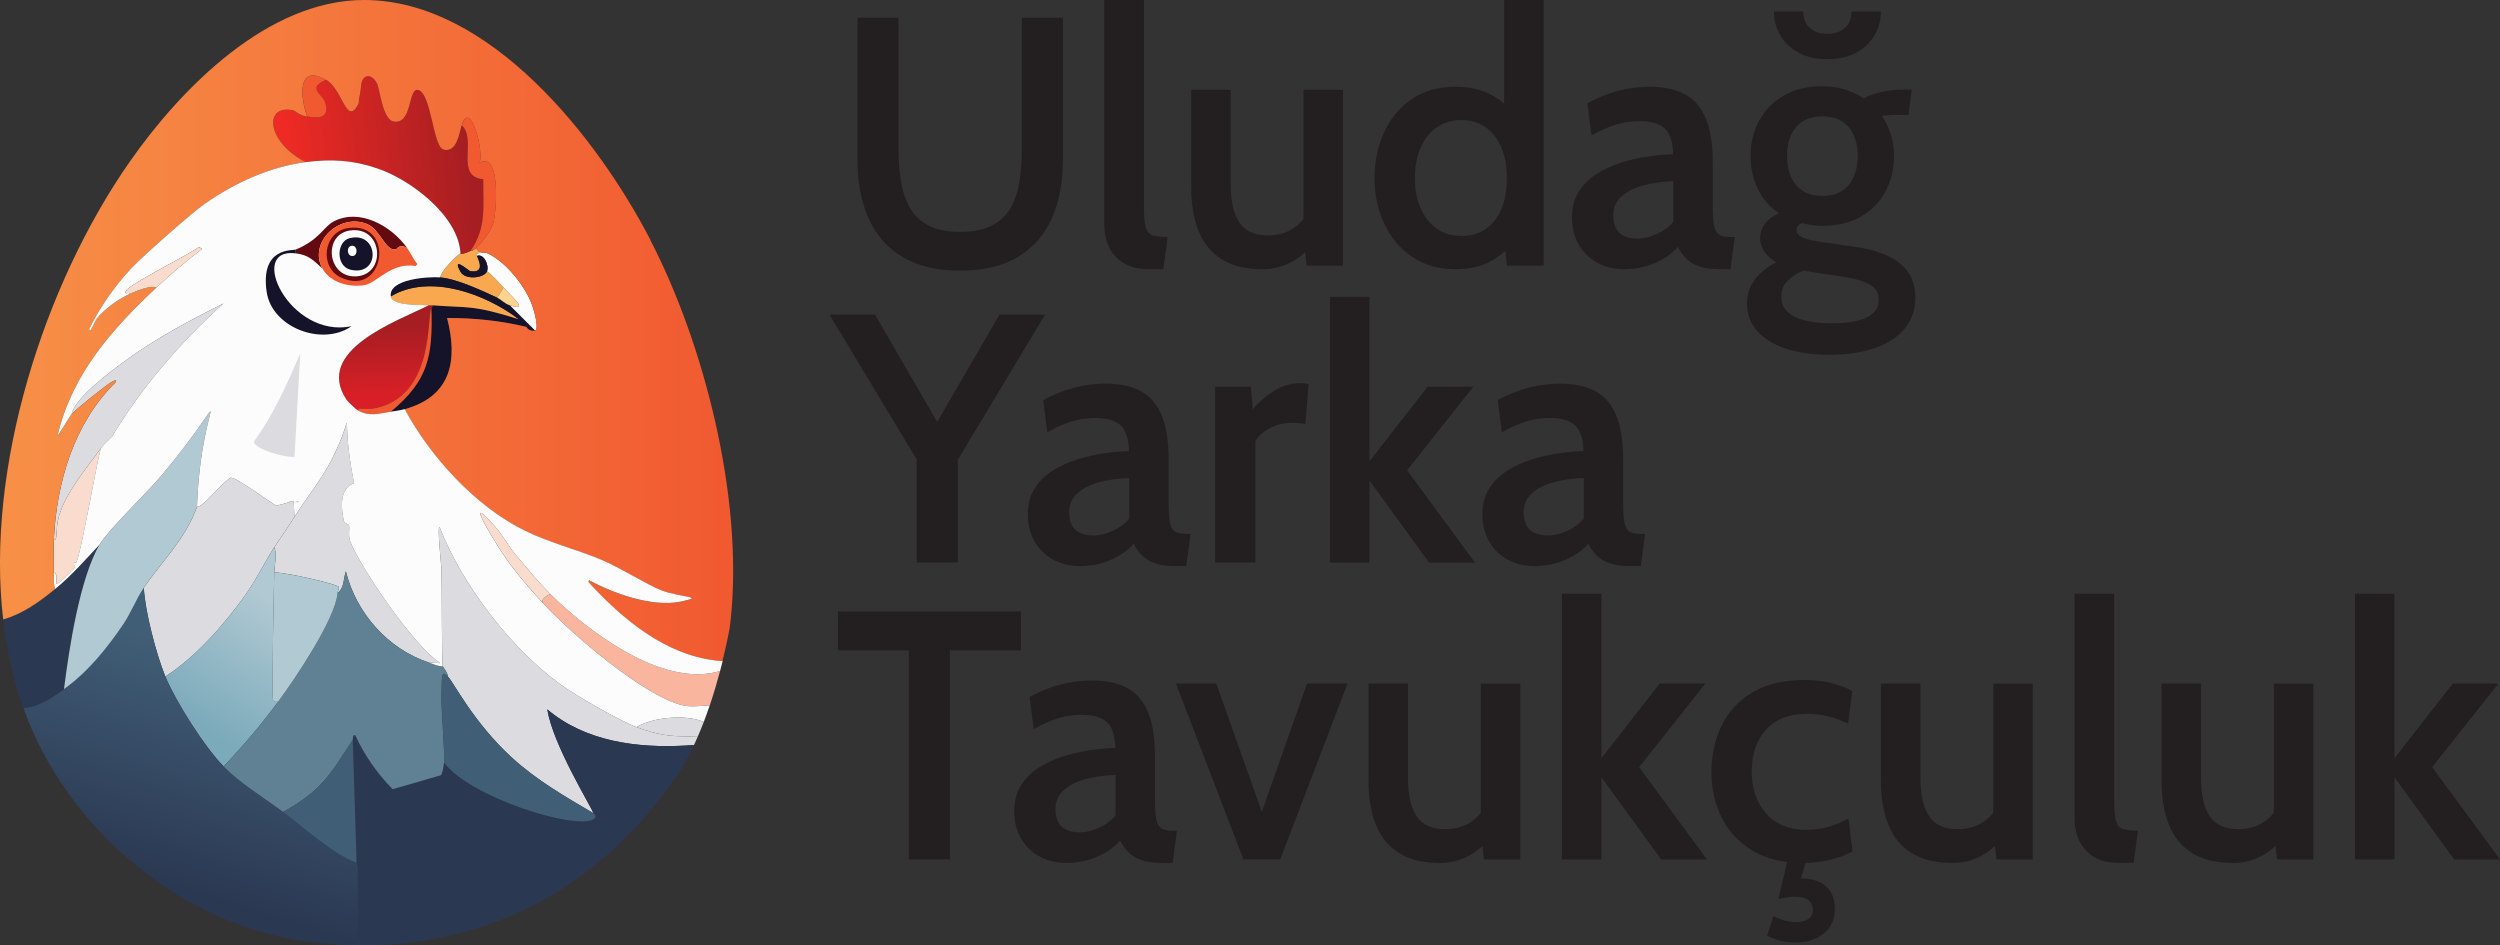<?xml version="1.0" encoding="UTF-8"?>
<svg id="Layer_2" xmlns="http://www.w3.org/2000/svg" xmlns:xlink="http://www.w3.org/1999/xlink" viewBox="0 0 832.93 314.96"><rect x="0" y="0" width="832.93" height="314.96" fill="#333333" stroke="none"/>
  <defs>
    <style>
      .cls-1 {
        fill: #f15930;
      }

      .cls-2 {
        fill: url(#linear-gradient-2);
      }

      .cls-3 {
        fill: #fdfcfc;
      }

      .cls-4 {
        fill: #231f20;
      }

      .cls-5 {
        fill: #141329;
      }

      .cls-6 {
        fill: url(#linear-gradient-4);
      }

      .cls-7 {
        fill: url(#linear-gradient-3);
      }

      .cls-8 {
        fill: url(#linear-gradient-5);
      }

      .cls-9 {
        fill: #b0c9d2;
      }

      .cls-10 {
        fill: #f9dccd;
      }

      .cls-11 {
        fill: url(#linear-gradient-6);
      }

      .cls-12 {
        fill: #415e77;
      }

      .cls-13 {
        fill: #fed48f;
      }

      .cls-14 {
        fill: #2b3852;
      }

      .cls-15 {
        fill: #620a10;
      }

      .cls-16 {
        fill: #dbdbe0;
      }

      .cls-17 {
        fill: url(#linear-gradient);
      }

      .cls-18 {
        fill: #faa850;
      }

      .cls-19 {
        fill: #fab59e;
      }
    </style>
    <linearGradient id="linear-gradient" x1="92.27" y1="201.5" x2="65.9" y2="241.75" gradientUnits="userSpaceOnUse">
      <stop offset="0" stop-color="#b0c9d2"/>
      <stop offset="1" stop-color="#7baaba"/>
    </linearGradient>
    <linearGradient id="linear-gradient-2" x1="80.27" y1="221.5" x2="57.15" y2="295.19" gradientUnits="userSpaceOnUse">
      <stop offset="0" stop-color="#415e77"/>
      <stop offset="1" stop-color="#2b3852"/>
    </linearGradient>
    <linearGradient id="linear-gradient-3" x1="125.57" y1="208.06" x2="107.31" y2="268.23" gradientUnits="userSpaceOnUse">
      <stop offset="0" stop-color="#608194"/>
      <stop offset="1" stop-color="#608194"/>
    </linearGradient>
    <linearGradient id="linear-gradient-4" x1="128.41" y1="109.35" x2="129.08" y2="131.29" gradientUnits="userSpaceOnUse">
      <stop offset="0" stop-color="#a71e22"/>
      <stop offset="1" stop-color="#d81f27"/>
    </linearGradient>
    <linearGradient id="linear-gradient-5" x1="155.2" y1="53.01" x2="97.29" y2="59.2" gradientUnits="userSpaceOnUse">
      <stop offset="0" stop-color="#a71e22"/>
      <stop offset="1" stop-color="#ed2a24"/>
    </linearGradient>
    <linearGradient id="linear-gradient-6" x1="0" y1="110.14" x2="244.32" y2="110.14" gradientUnits="userSpaceOnUse">
      <stop offset="0" stop-color="#f79047"/>
      <stop offset="1" stop-color="#f15930"/>
    </linearGradient>
  </defs>
  <g id="Layer_1-2" data-name="Layer_1">
    <g>
      <g>
        <path class="cls-16" d="M232.55,245.26c-.43.99-.87,1.98-1.33,2.96-.9.08-1.79.14-2.7.18-16.22.91-33.51-1.33-46.18-12.05,1.88,11.76,14.37,31.93,15.4,34.61-9.53-5.59-19.02-11.05-27.22-18.57-12.86-11.79-19.5-25.27-21.31-27.01.09-1.07-1.65-3.19-1.69-3.38-.38-1.59-.24-26.88-.43-32.28-.03-1.05-1.5-14.66-.63-14.14,7.46,19.22,23.52,40.18,40.1,52.33,5.1,3.74,19.81,12.23,25.53,14.35,7.01,2.59,11.21,3.15,17.52,3.07.93,0,1.9-.03,2.95-.07Z"/>
        <path class="cls-19" d="M239.92,223.54c-.96,3.61-2.11,7.53-3.47,11.54-1.12-.03-2.2.05-3.27.14-1.7.13-3.39.25-5.27-.14-12.97-2.68-37.82-24.13-47.05-34.18-.79-1.12,1.2-2.54,2.53-2.96,12.07,11.93,35.24,29.59,53.68,26.29.97-.16,1.91-.39,2.85-.69Z"/>
        <path class="cls-16" d="M234.48,240.52c-.61,1.58-1.26,3.17-1.94,4.74-1.04.03-2.02.06-2.95.07-6.31.08-10.51-.49-17.52-3.07,4.18-2.67,13.14-4.05,19.54-2.64,1.03.22,1.99.52,2.86.91Z"/>
        <path class="cls-16" d="M98.13,172.19c-2.11,3.39-4.53,6.78-6.75,10.13-2.7,4.08-5.65,10.23-9.28,15.41-6.82,9.73-16.96,21.31-27.01,27.65-2.98-7.28-6.75-21.6-7.17-29.54,5.75-8.55,13.83-16.08,17.73-27.01,2.39-.06,6.94-6.7,11.18-9.7,2.78.27,14.31,9.15,15.19,9.28.37.06,3.01-.65,4.41-1.12.34-.11.61-.21.75-.28.25-.04.46-.08.67-.09l.02.37.27,4.91Z"/>
        <path class="cls-16" d="M142.87,220.73c-13.63-4.5-24.2-16.51-27.64-30.39-.82,2.25-.47,5.61-2.74,7.17.06-.81.54-1.11.42-1.9-.51-1.11-18.8-5.15-21.52-4.85.08-2.78,1.01-5.88,0-8.44,2.22-3.35,4.64-6.74,6.75-10.13,3.89-6.24,8.85-12.23,12.24-18.78,8.95-17.28,2.42-18.29,7.6,7.6-5.01,1.64-4.34,8.45-3.38,12.66.13.58,1.66,1.16,1.69,1.27.31,1.09-.35,3.48.42,5.49,3.23,8.38,21.01,34.7,29.96,40.52l-3.8-.21Z"/>
        <path class="cls-17" d="M91.38,190.77c-.15,5.29-.84,40.34-.42,42.41.11.52,1.14.77,1.69.63-5.6,7.57-11.63,14.73-18.15,21.52-6.27-6.32-16.04-21.73-19.41-29.96,10.05-6.33,20.18-17.91,27.01-27.64,3.63-5.18,6.59-11.33,9.28-15.4,1.01,2.56.08,5.66,0,8.44Z"/>
        <g>
          <path class="cls-2" d="M119.23,288.89v24.91l-14.77.21c-43.24-4.92-82.13-37.45-96.65-78.08,5.55-.74,9.25-3.28,13.5-6.33,7.98-5.72,14.4-13.67,19.84-21.74,2.52-3.74,4.22-8.27,6.75-12.03.43,7.94,4.19,22.27,7.17,29.54,3.37,8.22,13.15,23.64,19.41,29.96,5.83,5.88,13.25,10.25,19.84,15.19,6.06,4.55,17.49,14.76,24.48,16.88"/>
          <path class="cls-14" d="M118.82,287.41l-1.26-40.94c.04-.08-.1-2.01.84-1.48,3.06,6.66,7.34,12.74,12.45,17.94l16.04-4.64c.56-.41,1.01-3.47,1.05-4.22,8.89,11.74,43.45,22.33,49.59,18.99,1.88-1.01.26-1.97.21-2.11-1.03-2.68-13.52-22.85-15.4-34.61,12.67,10.72,29.96,12.97,46.18,12.05.91-.04,1.8-.1,2.7-.18-1.27,2.72-2.65,5.36-4.15,7.87-.86,1.32-1.74,2.63-2.65,3.91-27.55,39.42-69.64,59.73-119.95,54.01l14.77-.21v-24.91l-.42-1.47"/>
          <path class="cls-14" d="M33.14,181.48c-6.61,11.32-10.14,34.78-11.82,48.12-4.25,3.05-7.95,5.59-13.5,6.33-3.46-9.66-5.55-19.35-6.76-29.54,6.53-1.84,12.12-5.91,17.3-10.13,5.48-4.47,9.96-9.66,14.78-14.78Z"/>
          <path class="cls-7" d="M142.87,220.73c1.53.5,2.96,1.28,4.64,1.27.04.18,1.78,2.32,1.69,3.38-2.03-1.94-1.97-1.06-2.11,6.12-.11,5.53,1.13,17.89.84,22.58-.05.76-.5,3.81-1.06,4.22l-16.04,4.64c-5.12-5.19-9.4-11.28-12.45-17.94-.95-.53-.79,1.4-.84,1.48-7.34,11.23-10.08,16.72-23.21,24.06-6.59-4.95-14-9.31-19.84-15.19,6.52-6.8,12.55-13.96,18.15-21.52,5.57-7.53,19.15-27.63,19.84-36.3,2.27-1.56,1.92-4.93,2.74-7.17,3.44,13.87,14.01,25.89,27.64,30.39Z"/>
          <path class="cls-12" d="M118.81,287.41c-6.98-2.12-18.41-12.33-24.48-16.88,13.13-7.34,15.87-12.82,23.21-24.06l1.27,40.94Z"/>
          <path class="cls-12" d="M149.2,225.37c1.82,1.74,8.45,15.22,21.31,27.01,8.2,7.51,17.69,12.99,27.22,18.57.05.13,1.66,1.1-.21,2.11-6.14,3.33-40.7-7.25-49.59-18.99.28-4.69-.95-17.05-.84-22.58.14-7.18.08-8.06,2.11-6.12Z"/>
        </g>
        <path class="cls-9" d="M112.48,197.52c-.68,8.66-14.26,28.77-19.84,36.3-.55.13-1.58-.11-1.69-.63-.42-2.08.27-37.13.42-42.41,2.72-.3,21.02,3.74,21.52,4.85.12.79-.36,1.09-.42,1.9Z"/>
        <g>
          <path class="cls-9" d="M65.64,168.82c-3.9,10.93-11.98,18.46-17.73,27.01-2.53,3.76-4.23,8.28-6.75,12.03-5.44,8.07-11.86,16.02-19.84,21.73,1.68-13.34,5.21-36.8,11.82-48.11,2.8-4.8,15.56-17.01,20.26-22.58,26.89-31.89,13.64-29.09,12.24,9.92Z"/>
          <path class="cls-16" d="M33.56,149.41c-4.7,6.56-11.57,14.52-13.93,22.58-1.27,4.35-.25,8.27-1.69,7.81.92-19.12,6.71-38.89,20.68-52.54.1-.83-.29-.55-1.06-.21-1.58.7-12.31,9.3-13.72,10.97,1.07-5.39,13-14.26,18.36-18.15,10.08-7.32,21.18-13.17,32.29-18.78-14.33,12.99-27.15,27.74-37.14,44.31-1.26,1.35-2.72,2.5-3.8,4.01Z"/>
          <path class="cls-10" d="M17.95,190.77c-.04-3.62-.17-7.37,0-10.97,1.44.47.42-3.46,1.69-7.81,2.35-8.06,9.23-16.02,13.93-22.58-1.97,8.03-6.28,33.32-8.02,37.77-.14.36-.68.06-.84.42-.33.75.45,1.21.42,1.27-.2.37-5.79,5.95-6.12,5.7-.7-.53.55-3.44-1.06-3.8Z"/>
          <g>
            <path class="cls-6" d="M144.14,101.72c.16.98-.4.8-.42.84-1.49,2.49.99,27.49-16.67,32.92-5.52,1.7-7.6-.18-7.81,1.27-.69-.37-3.37-2.94-3.8-3.59-10.89-16.43,16.77-26.07,27.43-31.44.42.03.85-.03,1.27,0Z"/>
            <path class="cls-5" d="M172.83,106.36c.53.17.38-.9.63-.84.24.06,3.63,3.74,1.9,3.38-8.63-2.07-17.48-2.97-26.38-2.95,3.74,14.42,1.21,26.16-14.14,30.39-1.48.41-3.13.62-4.64.84,12.54-10.45,14-18.48,13.51-34.61.02-.04.58.14.42-.84,12.37.93,13.26-.21,28.7,4.64Z"/>
            <path class="cls-18" d="M172.83,106.36c-15.43-4.85-16.33-3.71-28.7-4.64-.42-.03-.85.03-1.27,0-2.76-.2-12.23.26-12.66-2.95,12.95-7.75,31.52-.85,42.63,7.6Z"/>
            <path class="cls-18" d="M159.75,83.99c-.15.7-.99.08-.84,1.27.05.39,3.3,6.03-2.32,5.06-.33-.06-6.25-5.28-3.17.21,1.67,2.98,8.1,2.06,8.86-.21,2.03,1.64,3.71,3.6,5.49,5.49l-2.11,3.38c-5.08-2.36-13.56-6.33-18.99-6.75.4-2.24,5-6.89,6.75-8.02.15-.09.12.69,3.38-.84.69.08,1.19-.48,1.69-.84.78.48,1.18,1.24,1.27,1.27Z"/>
            <path class="cls-5" d="M146.67,92.43c5.43.42,13.91,4.39,18.99,6.75,1.52.71,2.32,1.91,4.22,2.53l8.44,8.44c-2.31.29-2.8-1.23-2.95-1.27,1.73.36-1.66-3.32-1.9-3.38-.25-.06-.1,1.01-.63.84-11.11-8.45-29.68-15.35-42.63-7.6-.79-5.85,12.67-6.62,16.46-6.33Z"/>
            <path class="cls-1" d="M130.21,137.17c-4.21.63-6.99,1.74-10.97-.42.21-1.45,2.28.43,7.81-1.27,17.66-5.42,15.18-30.43,16.67-32.92.5,16.13-.97,24.16-13.51,34.61Z"/>
            <path class="cls-3" d="M177.48,102.14c.45,1.36,2.17,7.22.84,8.02l-8.44-8.44c6.03,1.98,1.98-1.57-2.11-5.91-1.78-1.89-3.45-3.85-5.49-5.49.72-2.14-1.2-5.97-3.38-5.06-.14-1.19.7-.56.84-1.27.54.2,2.05.1,2.74.42,6.21,2.89,12.85,11.24,14.98,17.73Z"/>
            <g>
              <path class="cls-8" d="M153.84,41.79c5.2,4.62-2.45,17.12,7.17,17.94-.1,9.01,1.16,16.05-4.22,23.85-3.26,1.54-3.23.75-3.38.84-.69-12.54-16.68-24.55-27.64-28.28-8.24-2.8-15.3-3.2-23.85-2.11-13.12-6.64-14.1-19.24-4.43-17.3,1.17.23,1.92,1.65,4.85,2.11,4.15.66,7.64.5,5.91-4.85-.87-2.69-6.23-4.63.42-7.39,5.48,3.1,6.71,15.35,10.55,8.44.63-1.13.22-1.39.42-2.11.52-1.91.7-5.07.84-5.49,1.13-3.27,3.77-2.19,5.06.21,1.11,2.06,1.86,12.29,5.7,12.87,6.2.95,4.71-11.17,8.02-10.55,4.41.82,5.03,18.86,8.44,19.84,4.56,1.31,5.32-5.54,6.12-8.02Z"/>
              <path class="cls-1" d="M108.69,26.59c-6.65,2.75-1.29,4.69-.42,7.39,1.73,5.35-1.76,5.51-5.91,4.85-2.21-6.12-3.54-17.83,6.33-12.24Z"/>
              <path class="cls-11" d="M216.73,79.98C199.21,46.19,163.25.03,121.34,0c-32.08-.02-60.94,29.32-78.07,53.82C14.52,94.91-4.85,156.14,1.06,206.38c6.53-1.84,12.12-5.91,17.3-10.13-.58-1.77-.4-3.65-.42-5.48-.04-3.62-.18-7.37,0-10.98.92-19.12,6.7-38.89,20.68-52.54.1-.83-.29-.55-1.05-.21-1.58.69-12.31,9.3-13.72,10.97-1.02,1.2-4.42,7.35-4.65,6.96,4.88-20.44,18.06-35.24,32.92-49.17-1.87-.89-6.62,1.11-8.86,2.12-3.84,1.73-8.38,4.94-10.98,8.22-.85,1.07-2.52,5.81-2.54,3.37,3.65-7.31,8.37-14.07,13.93-20.04,0,0,0,0,0,0,3.72-4,19.99-18.38,24.48-21.52,9.92-6.96,21.67-12.38,33.76-13.93-13.12-6.64-14.1-19.24-4.43-17.3,1.17.23,1.92,1.65,4.85,2.11-2.21-6.12-3.54-17.83,6.33-12.24,5.48,3.1,6.71,15.35,10.55,8.44.63-1.13.22-1.39.42-2.11.52-1.91.7-5.07.84-5.49,1.13-3.27,3.77-2.19,5.06.21,1.11,2.06,1.86,12.29,5.7,12.87,6.2.95,4.71-11.17,8.02-10.55,4.41.82,5.03,18.86,8.44,19.84,4.56,1.31,5.32-5.54,6.12-8.02,3.01-9.35,7.6,9.6,5.91,12.45,7.18-4.11,5.71,16.3,4.64,20.05-.65,2.3-3.96,7-5.91,8.44.78.48,1.18,1.24,1.27,1.27.54.2,2.05.1,2.74.42,6.21,2.89,12.85,11.24,14.98,17.73.45,1.36,2.17,7.22.84,8.02-2.31.29-2.8-1.23-2.95-1.27-8.63-2.07-17.48-2.97-26.38-2.95,3.74,14.42,1.21,26.16-14.14,30.39,8.55,15.92,23.73,32.54,40.09,40.52-.06-.38-.06-.74.23-.84-.29.1-.29.46-.23.84,8.29,4.04,17.1,6.17,25.53,9.7,6.03,2.53,15.76,8.61,19.84,10.13,6.98,2.61,15.12,2,6.33,3.8-9.22,1.9-22.21-2.66-30.39-7.17l-.2.63c11.24,12.25,25.41,24.19,42.49,26.14.73.1,1.48.16,2.22.2,1.08-4.4,1.87-8.19,2.38-10.91v-.02c.15-1.14.28-2.28.4-3.43,4.19-40.78-9.16-91.85-26.82-125.94ZM118.87,34.62c0,.05.01.1.02.14-.01-.04-.02-.09-.02-.14ZM118.88,34.46c.01-.1.05-.2.08-.3-.04.1-.07.21-.08.3ZM119.19,33.69c.09-.15.18-.3.25-.42-.08.12-.17.27-.25.42ZM119.01,34.06c.03-.08.07-.17.12-.25-.04.08-.08.16-.12.25ZM185.28,179.79c-2.94-.85-4.97-1.58-6.37-2.16,1.41.59,3.43,1.31,6.38,2.16.06.02.44.24.88.52-.45-.28-.82-.5-.89-.52Z"/>
              <path class="cls-1" d="M164.39,74.28c-.65,2.3-3.96,7-5.91,8.44-.5.37-.99.92-1.69.84,5.38-7.8,4.12-14.84,4.22-23.85-9.62-.82-1.97-13.32-7.17-17.94,3.01-9.35,7.6,9.6,5.91,12.45,7.18-4.11,5.71,16.3,4.64,20.05Z"/>
            </g>
            <path class="cls-5" d="M162.28,90.32c-.77,2.27-7.19,3.19-8.86.21-3.09-5.49,2.84-.27,3.17-.21,5.62.97,2.37-4.68,2.32-5.06,2.17-.91,4.1,2.93,3.38,5.06Z"/>
            <path class="cls-13" d="M169.88,101.72c-1.9-.62-2.7-1.83-4.22-2.53l2.11-3.38c4.09,4.34,8.14,7.89,2.11,5.91Z"/>
          </g>
          <g>
            <path class="cls-3" d="M240.76,220.28c-.26,1.05-.54,2.14-.85,3.26-.94.3-1.89.53-2.85.69-18.44,3.31-41.61-14.36-53.68-26.29-4.02-3.99-7.71-8.56-11.39-12.87-2.38-2.79-4.46-6.64-6.76-9.29-11.54-13.31-.62,4.34,2.11,8.45,3.95,5.93,8.69,11.43,13.51,16.67,9.23,10.05,34.08,31.5,47.05,34.18,1.88.38,3.57.26,5.27.14,1.07-.09,2.15-.17,3.27-.14-.61,1.8-1.27,3.62-1.96,5.44-.87-.38-1.83-.68-2.86-.91-6.41-1.41-15.37-.03-19.54,2.64-5.71-2.12-20.43-10.61-25.53-14.35-16.58-12.15-32.63-33.11-40.1-52.33-.87-.52.6,13.08.63,14.14.19,5.41.05,30.7.43,32.28-1.68.02-3.12-.76-4.65-1.26l3.8.21c-8.96-5.82-26.73-32.14-29.96-40.52-.78-2.02-.12-4.39-.43-5.48-.03-.1-1.55-.69-1.68-1.27-.97-4.2-1.64-11.02,3.37-12.66-5.18-25.89,1.35-24.88-7.6-7.6-3.38,6.55-8.34,12.55-12.24,18.78l-.27-4.91h1.73s-.51-.44-1.74-.37c-.2,0-.42.04-.67.09-.32.06-.67.15-1.07.28h.32c-1.4.47-4.04,1.18-4.41,1.12-.88-.14-12.42-9.01-15.19-9.28-4.24,3-8.79,9.64-11.18,9.7,1.4-39.01,14.65-41.8-12.24-9.92-4.71,5.57-17.46,17.77-20.26,22.57-4.82,5.12-9.29,10.31-14.78,14.78-.58-1.77-.4-3.65-.42-5.48,1.6.36.36,3.26,1.05,3.79.33.26,5.92-5.33,6.12-5.7.03-.06-.75-.52-.43-1.26.16-.36.71-.07.85-.42,1.74-4.46,6.05-29.75,8.02-37.78,1.08-1.5,2.55-2.66,3.8-4.01,9.99-16.58,22.8-31.33,37.14-44.32-11.11,5.61-22.2,11.46-32.28,18.78-5.36,3.89-17.29,12.76-18.35,18.15-1.02,1.2-4.42,7.35-4.65,6.96,4.88-20.44,18.06-35.24,32.92-49.17,4.83-4.51,9.97-8.85,15.19-12.87l-1.05-.63c-3.32,2.55-23.28,12.47-24.27,14.56-.77,1.64.97.22,1.27,1.06-3.84,1.73-8.38,4.94-10.98,8.22-.85,1.07-2.52,5.81-2.54,3.37,3.65-7.31,8.37-14.08,13.93-20.05,3.72-4,19.99-18.38,24.48-21.52,9.92-6.95,21.67-12.38,33.76-13.93,8.55-1.08,15.61-.68,23.85,2.12,10.97,3.72,26.96,15.73,27.65,28.27-1.75,1.13-6.35,5.78-6.76,8.02-3.79-.29-17.24.48-16.46,6.33.44,3.21,9.91,2.76,12.66,2.96-10.66,5.37-38.31,15.01-27.43,31.45.44.65,3.11,3.21,3.8,3.59,3.99,2.15,6.76,1.05,10.97.42,1.51-.22,3.17-.44,4.64-.85,8.55,15.92,23.74,32.54,40.1,40.52,8.29,4.04,17.1,6.17,25.53,9.7,6.03,2.53,15.76,8.61,19.84,10.13,6.98,2.61,15.12,2,6.33,3.8-9.22,1.9-22.21-2.66-30.39-7.17l-.2.63c11.24,12.25,25.41,24.19,42.49,26.14.73.1,1.48.16,2.22.2Z"/>
            <path class="cls-3" d="M96.11,167.28c.39-.14.75-.22,1.07-.28-.15.07-.41.17-.75.28h-.32Z"/>
            <path class="cls-3" d="M99.58,167.28h-1.73l-.02-.37c1.23-.08,1.74.37,1.74.37Z"/>
            <g>
              <path class="cls-10" d="M183.39,197.94c-1.33.42-3.32,1.84-2.53,2.95-4.81-5.24-9.56-10.74-13.51-16.67-2.73-4.11-13.65-21.75-2.11-8.44,2.3,2.65,4.37,6.49,6.75,9.28,3.68,4.31,7.37,8.89,11.4,12.87Z"/>
              <g>
                <path class="cls-16" d="M100.03,117.75l-1.9,34.4c-2.47.58-13.69-2.53-13.51-5.06,6.52-8.97,11.05-19.17,15.4-29.33Z"/>
                <path class="cls-10" d="M52.13,95.81c-1.87-.89-6.62,1.1-8.86,2.11-.31-.83-2.04.58-1.27-1.06.99-2.09,20.94-12.02,24.27-14.56l1.06.63c-5.23,4.02-10.37,8.36-15.19,12.87Z"/>
                <g>
                  <path class="cls-5" d="M98.56,83.15v1.27c-16.46-2.19-2.2,28.55,18.57,24.27-9.75,6.81-26.53.47-28.28-11.4-2.23-15.13,8.78-13.75,9.71-14.14Z"/>
                  <path class="cls-15" d="M135.7,82.72c-2.82-1.8-3.17.36-4.01.42-3.41.25-5.07-6.64-9.28-8.44-9.19-3.93-19.8,6.03-14.98,14.77-3.1-2.79-4.49-4.48-8.86-5.06v-1.27c7.85-3.27,9.25-7.55,12.45-9.28,8.72-4.71,19.49,1.44,24.69,8.86Z"/>
                  <g>
                    <path class="cls-1" d="M135.7,82.72c1.2,1.71,2.02,3.67,3.38,5.28l-.63.63c-8.16-1.33-12.89,5.61-16.88,6.33-5.11.92-11.54-.77-14.14-5.49-4.82-8.74,5.79-18.7,14.98-14.77,4.22,1.8,5.87,8.69,9.28,8.44.84-.06,1.19-2.22,4.01-.42Z"/>
                    <g>
                      <path class="cls-15" d="M116.07,75.97c15.72-2.22,12.29,23.4-2.53,16.46-7.2-3.37-5.95-15.26,2.53-16.46Z"/>
                      <path class="cls-3" d="M116.49,76.81c10.91-1.68,12.28,13.96,2.95,15.19-10.36,1.37-12.13-13.78-2.95-15.19Z"/>
                      <g>
                        <path class="cls-5" d="M116.49,79.35c9.74-2.43,10.52,12.73.42,10.55-5.1-1.1-4.88-9.44-.42-10.55Z"/>
                        <path class="cls-3" d="M117.34,81.88c1.78-.03,1.92,3,.42,3.38-2.17.54-2.6-3.33-.42-3.38Z"/>
                      </g>
                    </g>
                  </g>
                </g>
              </g>
            </g>
          </g>
        </g>
      </g>
      <g>
        <path class="cls-4" d="M319.91,90.18c-7.75,0-14.15-1.52-19.21-4.54-5.06-3.03-8.82-7.31-11.3-12.84-2.48-5.53-3.72-12.05-3.72-19.56V5.9h13.69v43.73c0,3.89.28,7.52.83,10.86.55,3.34,1.54,6.28,2.98,8.79,1.44,2.52,3.51,4.48,6.23,5.87,2.72,1.4,6.22,2.1,10.5,2.1s7.84-.7,10.53-2.1c2.69-1.4,4.77-3.35,6.23-5.87,1.46-2.52,2.45-5.46,2.98-8.82.53-3.36.8-6.97.8-10.83V5.9h13.69v47.33c0,7.52-1.24,14.04-3.72,19.56-2.48,5.53-6.25,9.81-11.3,12.84-5.06,3.03-11.46,4.54-19.21,4.54Z"/>
        <path class="cls-4" d="M383,89.7c-3.58,0-6.48-.69-8.7-2.07-2.22-1.38-3.85-3.2-4.87-5.46-1.02-2.26-1.53-4.73-1.53-7.41V0h13.22v68.75c0,3.19.2,5.5.59,6.93.39,1.44,1.15,2.34,2.27,2.71,1.12.37,2.8.56,5.05.56l-1.42,10.74h-4.6Z"/>
        <path class="cls-4" d="M420.59,89.7c-5.55,0-10.07-1.11-13.57-3.33-3.5-2.22-6.07-5.37-7.7-9.44-1.63-4.07-2.45-8.92-2.45-14.55V29.92h13.16v31.4c0,5.7.97,9.98,2.92,12.84s5.09,4.28,9.41,4.28c3.3,0,6.16-.79,8.56-2.36s4.27-3.87,5.61-6.9l-2.24,6.79V29.92h13.16v58.6h-12.1l-1.24-10.68,3.07,3.36c-1.61,2.44-3.89,4.47-6.85,6.08s-6.2,2.42-9.74,2.42Z"/>
        <path class="cls-4" d="M484.92,89.7c-5.59,0-10.4-1.38-14.43-4.13-4.03-2.75-7.13-6.43-9.3-11.04-2.16-4.6-3.25-9.66-3.25-15.17s1.04-10.51,3.13-15.14c2.08-4.62,5.14-8.33,9.18-11.13,4.03-2.79,8.92-4.19,14.67-4.19,4.17,0,7.86.76,11.07,2.27,3.21,1.51,5.95,3.69,8.23,6.52l-3.07,2.54V0h13.16v88.52h-12.22l-1.18-10.86,3.72,2.66c-2.4,2.99-5.19,5.3-8.38,6.93-3.19,1.63-6.96,2.45-11.33,2.45ZM486.98,78.61c3.03,0,5.67-.75,7.91-2.24,2.24-1.49,3.99-3.68,5.25-6.55,1.26-2.87,1.89-6.35,1.89-10.45s-.63-7.47-1.89-10.36c-1.26-2.89-3.01-5.11-5.25-6.67-2.24-1.55-4.88-2.33-7.91-2.33-3.27,0-6.06.83-8.38,2.48-2.32,1.65-4.1,3.94-5.34,6.85-1.24,2.91-1.86,6.26-1.86,10.03s.62,6.94,1.86,9.86c1.24,2.91,3.02,5.2,5.34,6.87,2.32,1.67,5.11,2.51,8.38,2.51Z"/>
        <path class="cls-4" d="M541.16,89.7c-3.31,0-6.28-.71-8.91-2.12-2.64-1.42-4.71-3.42-6.23-6.02-1.52-2.6-2.27-5.67-2.27-9.21,0-3.31.76-6.15,2.27-8.53,1.51-2.38,3.52-4.36,6.02-5.93,2.5-1.57,5.23-2.82,8.2-3.75,2.97-.92,5.96-1.6,8.97-2.04,3.01-.43,5.75-.67,8.23-.71-.12-4.17-1.07-7.05-2.86-8.65-1.79-1.59-4.61-2.39-8.47-2.39-2.48,0-4.96.35-7.44,1.06s-5.29,1.95-8.44,3.72l-1.36-10.74c3.11-1.73,6.42-3.08,9.94-4.04,3.52-.96,7.13-1.45,10.83-1.45,4.6,0,8.46.81,11.57,2.42s5.46,4.27,7.05,7.97c1.59,3.7,2.39,8.64,2.39,14.81v14.4c0,2.87.14,5.06.41,6.55.28,1.5.82,2.52,1.62,3.07.81.55,2.04.83,3.69.83h1.59l-1.42,10.74h-3.66c-2.68,0-4.9-.31-6.67-.91s-3.22-1.47-4.34-2.57-2.08-2.42-2.86-3.95c-2.01,2.28-4.59,4.09-7.76,5.43s-6.54,2.01-10.12,2.01ZM545.76,79.49c1.85,0,3.87-.48,6.08-1.45,2.2-.96,4.09-2.33,5.67-4.1v-13.57c-3.78.12-7.18.6-10.21,1.45-3.03.85-5.42,2.09-7.17,3.72-1.75,1.63-2.63,3.71-2.63,6.23s.7,4.58,2.09,5.84c1.4,1.26,3.45,1.89,6.17,1.89Z"/>
        <path class="cls-4" d="M609.5,118.21c-5.43,0-10.2-.67-14.31-2.01-4.11-1.34-7.33-3.28-9.65-5.81-2.32-2.54-3.48-5.62-3.48-9.24,0-2.99.85-5.64,2.54-7.94,1.69-2.3,4.09-4.24,7.2-5.81-1.65-.94-2.96-2.1-3.92-3.45-.96-1.36-1.45-2.88-1.45-4.57,0-1.85.54-3.48,1.62-4.9,1.08-1.42,2.63-2.56,4.63-3.42-3.07-2.09-5.41-4.8-7.02-8.14-1.61-3.34-2.42-7.02-2.42-11.04,0-4.21.93-8.06,2.8-11.57,1.87-3.5,4.58-6.3,8.14-8.41,3.56-2.1,7.9-3.16,13.01-3.16,2.67,0,5.16.35,7.47,1.06,2.3.71,4.38,1.71,6.23,3.01,1.42-.83,3.28-1.52,5.58-2.09,2.3-.57,4.87-.86,7.7-.86h2.77l-1.12,8.44h-4.37c-.35,0-.97.02-1.86.06-.88.04-1.76.14-2.63.29,1.34,1.85,2.35,3.92,3.04,6.2s1.03,4.62,1.03,7.02c0,4.33-.92,8.25-2.77,11.77-1.85,3.52-4.55,6.34-8.11,8.44-3.56,2.11-7.88,3.16-12.95,3.16-1.22,0-2.39-.08-3.51-.24-1.12-.16-2.23-.37-3.33-.65-1.18.43-1.77,1.2-1.77,2.3,0,.98.59,1.77,1.77,2.36,1.18.59,3.07,1.08,5.67,1.48l12.1,1.77c6.29.87,11.2,2.66,14.72,5.37,3.52,2.71,5.28,6.57,5.28,11.57,0,3.93-1.14,7.32-3.42,10.15s-5.57,5.02-9.85,6.55c-4.29,1.53-9.4,2.3-15.34,2.3ZM608.85,19.71c-3.82,0-7.05-.74-9.71-2.21-2.66-1.48-4.67-3.41-6.05-5.81-1.38-2.4-2.07-5.02-2.07-7.85h9.8c0,2.4.75,4.24,2.24,5.52,1.49,1.28,3.42,1.92,5.78,1.92s4.29-.64,5.78-1.92c1.49-1.28,2.24-3.12,2.24-5.52h9.8c0,2.83-.69,5.45-2.07,7.85-1.38,2.4-3.39,4.34-6.05,5.81-2.66,1.48-5.89,2.21-9.71,2.21ZM610.2,107.7c5.15,0,9.07-.65,11.74-1.95,2.67-1.3,4.01-3.23,4.01-5.78,0-2.2-.9-3.87-2.69-4.99-1.79-1.12-4.55-2-8.29-2.63l-14.22-2.18c-2.01.83-3.72,1.95-5.14,3.36s-2.12,3.19-2.12,5.31c0,3.03,1.49,5.26,4.49,6.7,2.99,1.44,7.06,2.15,12.22,2.15ZM607.19,65.27c3.86,0,6.78-1.22,8.76-3.66,1.99-2.44,2.98-5.67,2.98-9.68s-.99-7.11-2.98-9.53c-1.99-2.42-4.91-3.63-8.76-3.63s-6.84,1.21-8.82,3.63-2.98,5.6-2.98,9.53.99,7.24,2.98,9.68c1.99,2.44,4.93,3.66,8.82,3.66Z"/>
        <path class="cls-4" d="M305.45,187.43v-34.29l-29.09-48.33h15.17l23.9,41.25h-6.37l23.96-41.25h15.17l-29.04,48.33v34.29h-13.69Z"/>
        <path class="cls-4" d="M359.86,188.61c-3.31,0-6.28-.71-8.91-2.12-2.64-1.42-4.71-3.42-6.23-6.02-1.52-2.6-2.27-5.67-2.27-9.21,0-3.31.76-6.15,2.27-8.53,1.51-2.38,3.52-4.36,6.02-5.93,2.5-1.57,5.23-2.82,8.2-3.75,2.97-.92,5.96-1.6,8.97-2.04,3.01-.43,5.75-.67,8.23-.71-.12-4.17-1.07-7.05-2.86-8.65-1.79-1.59-4.61-2.39-8.47-2.39-2.48,0-4.96.35-7.44,1.06s-5.29,1.95-8.44,3.72l-1.36-10.74c3.11-1.73,6.42-3.08,9.94-4.04,3.52-.96,7.13-1.45,10.83-1.45,4.6,0,8.46.81,11.57,2.42s5.46,4.27,7.05,7.97c1.59,3.7,2.39,8.64,2.39,14.81v14.4c0,2.87.14,5.06.41,6.55.28,1.5.82,2.52,1.62,3.07.81.55,2.04.83,3.69.83h1.59l-1.42,10.74h-3.66c-2.68,0-4.9-.31-6.67-.91s-3.22-1.47-4.34-2.57-2.08-2.42-2.86-3.95c-2.01,2.28-4.59,4.09-7.76,5.43-3.17,1.34-6.54,2.01-10.12,2.01ZM364.47,178.4c1.85,0,3.87-.48,6.08-1.45,2.2-.96,4.09-2.33,5.67-4.1v-13.57c-3.78.12-7.18.6-10.21,1.45-3.03.85-5.42,2.09-7.17,3.72-1.75,1.63-2.63,3.71-2.63,6.23s.7,4.58,2.09,5.84c1.4,1.26,3.45,1.89,6.17,1.89Z"/>
        <path class="cls-4" d="M404.83,187.43v-58.6h11.92l.65,7.5c2.04-2.4,4.43-4.45,7.14-6.14,2.72-1.69,5.65-2.54,8.79-2.54.94,0,1.83.1,2.66.29l-1.06,13.4c-.75-.2-1.5-.32-2.24-.38s-1.51-.09-2.3-.09c-2.68,0-5.13.61-7.38,1.83-2.24,1.22-3.82,2.64-4.72,4.25v40.48h-13.46Z"/>
        <path class="cls-4" d="M443.07,187.43v-88.52h13.16v54.83l19.42-24.91h15.23l-22.07,27.86,22.6,30.75h-15.28l-19.89-27.38v27.38h-13.16Z"/>
        <path class="cls-4" d="M511.3,188.61c-3.31,0-6.28-.71-8.91-2.12-2.64-1.42-4.71-3.42-6.23-6.02-1.52-2.6-2.27-5.67-2.27-9.21,0-3.31.76-6.15,2.27-8.53,1.51-2.38,3.52-4.36,6.02-5.93,2.5-1.57,5.23-2.82,8.2-3.75,2.97-.92,5.96-1.6,8.97-2.04,3.01-.43,5.75-.67,8.23-.71-.12-4.17-1.07-7.05-2.86-8.65-1.79-1.59-4.61-2.39-8.47-2.39-2.48,0-4.96.35-7.44,1.06s-5.29,1.95-8.44,3.72l-1.36-10.74c3.11-1.73,6.42-3.08,9.94-4.04,3.52-.96,7.13-1.45,10.83-1.45,4.6,0,8.46.81,11.57,2.42s5.46,4.27,7.05,7.97c1.59,3.7,2.39,8.64,2.39,14.81v14.4c0,2.87.14,5.06.41,6.55.28,1.5.82,2.52,1.62,3.07.81.55,2.04.83,3.69.83h1.59l-1.42,10.74h-3.66c-2.68,0-4.9-.31-6.67-.91s-3.22-1.47-4.34-2.57-2.08-2.42-2.86-3.95c-2.01,2.28-4.59,4.09-7.76,5.43-3.17,1.34-6.54,2.01-10.12,2.01ZM515.9,178.4c1.85,0,3.87-.48,6.08-1.45,2.2-.96,4.09-2.33,5.67-4.1v-13.57c-3.78.12-7.18.6-10.21,1.45-3.03.85-5.42,2.09-7.17,3.72-1.75,1.63-2.63,3.71-2.63,6.23s.7,4.58,2.09,5.84c1.4,1.26,3.45,1.89,6.17,1.89Z"/>
        <path class="cls-4" d="M302.79,286.33v-69.64h-23.61v-12.98h60.96v12.98h-23.67v69.64h-13.69Z"/>
        <path class="cls-4" d="M355.32,287.51c-3.31,0-6.28-.71-8.91-2.12-2.64-1.42-4.71-3.42-6.23-6.02-1.52-2.6-2.27-5.67-2.27-9.21,0-3.31.76-6.15,2.27-8.53,1.51-2.38,3.52-4.36,6.02-5.93,2.5-1.57,5.23-2.82,8.2-3.75,2.97-.92,5.96-1.6,8.97-2.04,3.01-.43,5.75-.67,8.23-.71-.12-4.17-1.07-7.05-2.86-8.65-1.79-1.59-4.61-2.39-8.47-2.39-2.48,0-4.96.35-7.44,1.06-2.48.71-5.29,1.95-8.44,3.72l-1.36-10.74c3.11-1.73,6.42-3.08,9.94-4.04,3.52-.96,7.13-1.45,10.83-1.45,4.6,0,8.46.81,11.57,2.42s5.46,4.27,7.05,7.97c1.59,3.7,2.39,8.64,2.39,14.81v14.4c0,2.87.14,5.06.41,6.55.28,1.5.82,2.52,1.62,3.07.81.55,2.04.83,3.69.83h1.59l-1.42,10.74h-3.66c-2.68,0-4.9-.31-6.67-.91s-3.22-1.47-4.34-2.57-2.08-2.42-2.86-3.95c-2.01,2.28-4.59,4.09-7.76,5.43s-6.54,2.01-10.12,2.01ZM359.92,277.3c1.85,0,3.87-.48,6.08-1.45,2.2-.96,4.09-2.33,5.67-4.1v-13.57c-3.78.12-7.18.6-10.21,1.45-3.03.85-5.42,2.09-7.17,3.72-1.75,1.63-2.63,3.71-2.63,6.23s.7,4.58,2.09,5.84c1.4,1.26,3.45,1.89,6.17,1.89Z"/>
        <path class="cls-4" d="M414.27,286.33l-22.48-58.6h13.45l15.17,42.79,15.05-42.79h13.51l-22.43,58.6h-12.28Z"/>
        <path class="cls-4" d="M479.66,287.51c-5.55,0-10.07-1.11-13.57-3.33-3.5-2.22-6.07-5.37-7.7-9.44-1.63-4.07-2.45-8.92-2.45-14.55v-32.46h13.16v31.4c0,5.7.97,9.98,2.92,12.84s5.09,4.28,9.41,4.28c3.3,0,6.16-.79,8.56-2.36s4.27-3.87,5.61-6.9l-2.24,6.79v-46.03h13.16v58.6h-12.1l-1.24-10.68,3.07,3.36c-1.61,2.44-3.89,4.47-6.85,6.08s-6.2,2.42-9.74,2.42Z"/>
        <path class="cls-4" d="M520.38,286.33v-88.52h13.16v54.83l19.42-24.91h15.23l-22.07,27.86,22.6,30.75h-15.28l-19.89-27.38v27.38h-13.16Z"/>
        <path class="cls-4" d="M600.7,287.51c-6.69,0-12.3-1.37-16.82-4.1-4.53-2.73-7.94-6.39-10.24-10.98-2.3-4.58-3.45-9.65-3.45-15.2s1.13-10.82,3.39-15.46c2.26-4.64,5.7-8.34,10.3-11.1,4.6-2.75,10.41-4.13,17.41-4.13,3.23,0,6.18.34,8.85,1.03,2.67.69,5,1.56,6.96,2.63l-1.36,10.92c-1.93-.98-4.05-1.78-6.37-2.39-2.32-.61-4.74-.92-7.26-.92-5.9,0-10.46,1.74-13.66,5.22-3.21,3.48-4.81,8.15-4.81,14.02s1.59,10.27,4.78,13.93c3.19,3.66,7.69,5.49,13.51,5.49,2.48,0,4.88-.33,7.2-1,2.32-.67,4.56-1.59,6.73-2.77l1.36,10.98c-1.89,1.06-4.3,1.97-7.23,2.71-2.93.75-6.03,1.12-9.3,1.12ZM599.11,295.65l-4.37-1.77c.94-.35,1.88-.64,2.8-.86.92-.22,1.92-.32,2.98-.32,3.34,0,5.98.89,7.91,2.66,1.93,1.77,2.89,4.23,2.89,7.38,0,3.66-1.26,6.45-3.78,8.38-2.52,1.93-5.61,2.89-9.27,2.89-2.09,0-3.92-.23-5.49-.68-1.57-.45-2.91-.97-4.01-1.56l2.06-6.55c1.22.59,2.44,1.07,3.66,1.44s2.54.56,3.95.56c1.65,0,2.99-.35,4.01-1.03,1.02-.69,1.53-1.72,1.53-3.1s-.49-2.44-1.48-3.19c-.98-.75-2.48-1.12-4.49-1.12-.91,0-1.8.06-2.69.18s-1.84.33-2.86.65l3.19-13.28h6.31l-2.89,9.32Z"/>
        <path class="cls-4" d="M650.4,287.51c-5.55,0-10.07-1.11-13.57-3.33-3.5-2.22-6.07-5.37-7.7-9.44-1.63-4.07-2.45-8.92-2.45-14.55v-32.46h13.16v31.4c0,5.7.97,9.98,2.92,12.84,1.95,2.85,5.09,4.28,9.41,4.28,3.3,0,6.16-.79,8.56-2.36s4.27-3.87,5.61-6.9l-2.24,6.79v-46.03h13.16v58.6h-12.1l-1.24-10.68,3.07,3.36c-1.61,2.44-3.89,4.47-6.85,6.08s-6.2,2.42-9.74,2.42Z"/>
        <path class="cls-4" d="M706.28,287.51c-3.58,0-6.48-.69-8.7-2.07-2.22-1.38-3.85-3.2-4.87-5.46-1.02-2.26-1.53-4.73-1.53-7.41v-74.77h13.22v68.75c0,3.19.2,5.5.59,6.93.39,1.44,1.15,2.34,2.27,2.71,1.12.37,2.8.56,5.05.56l-1.42,10.74h-4.6Z"/>
        <path class="cls-4" d="M743.88,287.51c-5.55,0-10.07-1.11-13.57-3.33-3.5-2.22-6.07-5.37-7.7-9.44-1.63-4.07-2.45-8.92-2.45-14.55v-32.46h13.16v31.4c0,5.7.97,9.98,2.92,12.84s5.09,4.28,9.41,4.28c3.3,0,6.16-.79,8.56-2.36,2.4-1.57,4.27-3.87,5.61-6.9l-2.24,6.79v-46.03h13.16v58.6h-12.1l-1.24-10.68,3.07,3.36c-1.61,2.44-3.89,4.47-6.85,6.08s-6.2,2.42-9.74,2.42Z"/>
        <path class="cls-4" d="M784.6,286.33v-88.52h13.16v54.83l19.42-24.91h15.23l-22.07,27.86,22.6,30.75h-15.28l-19.89-27.38v27.38h-13.16Z"/>
      </g>
    </g>
  </g>
</svg>